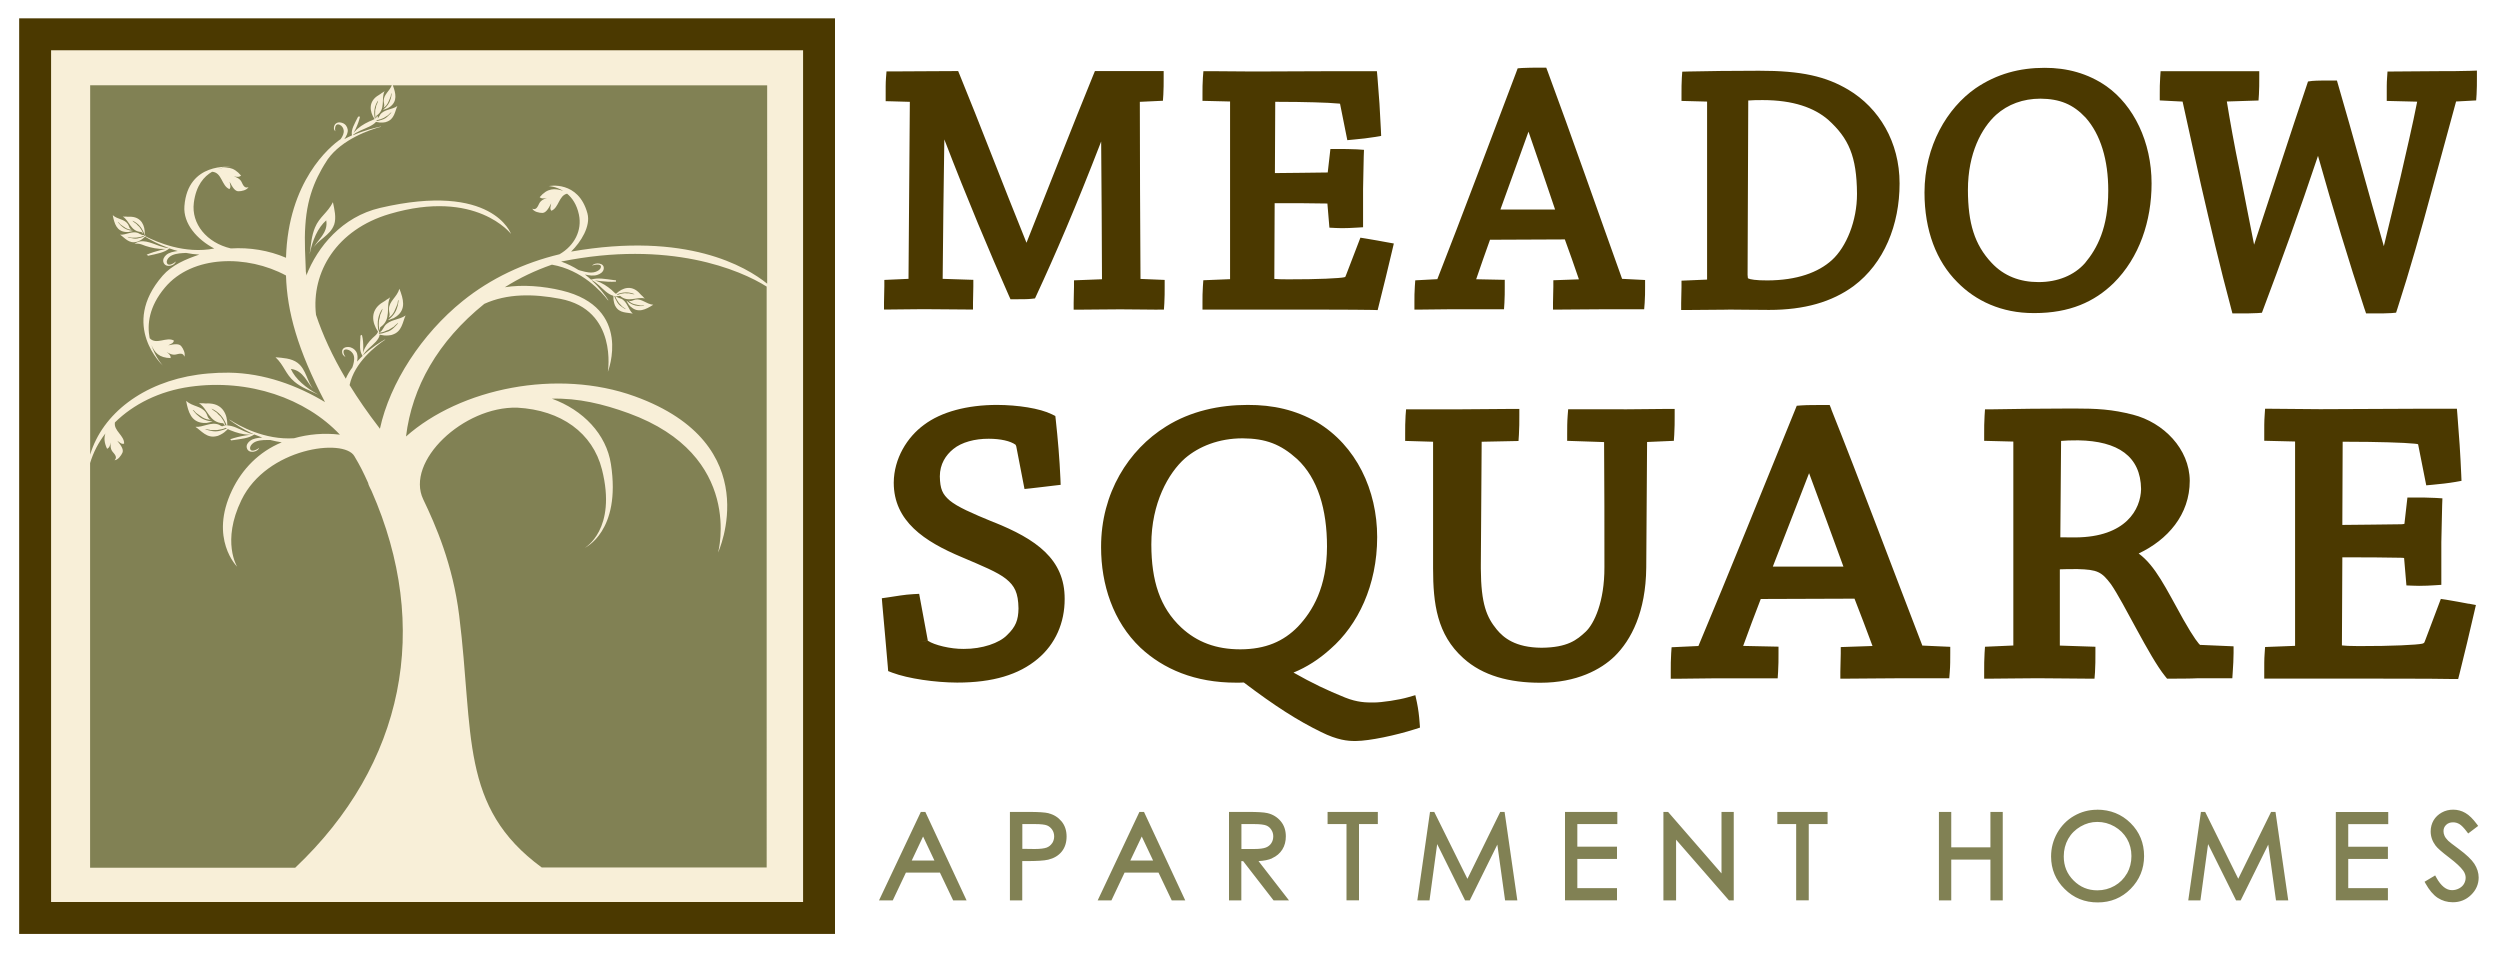 <?xml version="1.0" encoding="UTF-8"?>
<svg id="logos" xmlns="http://www.w3.org/2000/svg" viewBox="0 0 300 114.45">
  <defs>
    <style>
      .cls-1, .cls-2, .cls-3, .cls-4 {
        stroke-width: 0px;
      }

      .cls-1, .cls-4 {
        fill: #818154;
      }

      .cls-2 {
        fill: #f8efd8;
      }

      .cls-3 {
        fill: #4b3900;
      }

      .cls-4 {
        fill-rule: evenodd;
      }
    </style>
  </defs>
  <rect class="cls-2" x="6.08" y="5.98" width="90.48" height="102.32"/>
  <path class="cls-3" d="M2.3,112.07V2.2h97.9v109.87H2.3ZM6.13,108.24h90.24V6.03H6.13v102.21h0Z"/>
  <path class="cls-3" d="M138.9,37.15h.77l.05-.76c.04-.66.04-1.38.04-2.01v-.79l-2.9-.12c-.04-6.88-.08-14.76-.08-21.25l2.77-.13.05-.73c.04-.66.04-1.38.04-2.01v-.82h-8.25l-.21.51c-2.42,5.93-5.31,13.32-8,20.09-2.9-7.15-5.62-14.32-7.99-20.09l-.21-.51h-.55c-2.37,0-5.15.04-7.29.04h-.76l-.06.76c-.05.63-.04,1.39-.04,2.01v.8l.8.02,2.1.06c-.04,6.52-.12,14.7-.16,21.24l-2.9.13v.78c0,.59-.04,1.29-.04,1.95v.82h.82c1.22,0,2.55-.04,3.9-.04,1.69,0,3.59.04,5.14.04h.82v-.82c0-.59.04-1.3.04-1.95v-.79l-3.68-.12c.04-5.32.12-11.21.2-16.73,2.78,7.23,5.46,13.57,7.72,18.69l.22.49h.53c.87,0,1.49,0,1.96-.05l.45-.05.19-.41c2.19-4.72,4.7-10.52,7.75-18.42.04,5.51.09,11.52.1,16.53l-3.36.13v.79c0,.55-.04,1.25-.04,1.91v.82h.82c1.38,0,3.16-.04,4.77-.04,1.48,0,3.18.04,4.48.04ZM164.59,37.19l.73.02.16-.65c.54-2.16,1.09-4.37,1.59-6.53l.19-.81-.89-.16c-.68-.12-1.55-.29-2.38-.42l-.74-.12-1.7,4.43c-.16.37-.05.23-.23.32-.5.12-3.14.26-6.76.25-.81,0-1.36-.02-1.64-.05l.04-9.09c2.3,0,4.31,0,6.11.04.09,0,.17,0,.22,0,0,0,0,.01,0,.02l.24,2.88.79.04c.24.01.48.02.72.02.59,0,1.17-.03,1.69-.06l.84-.05v-4.58c.04-1.32.04-2.69.08-3.92l.03-.79-.86-.06c-.73-.04-1.6-.04-2.37-.04h-.8l-.31,2.72s0,.06,0,.09c-.05,0-.11,0-.19.01-2.11.04-4.01.04-6.16.07l.04-8.55h.42c2.96,0,6.06.09,7.09.2.14,0,.22.02.27.03,0,0,0,.01,0,.02l.87,4.35.83-.08c.87-.08,1.7-.17,2.47-.3l.76-.13-.03-.71c-.09-2.09-.23-4.21-.41-6.3l-.07-.76h-4.72c-1.14,0-8.75.04-10.05.04-1.75,0-3.61-.04-5.21-.04h-.84l-.06.76c-.05.66-.05,1.38-.05,2.01v.79l3.31.08v21.32l-3.21.13-.05.73c-.05.66-.05,1.34-.05,1.97v.82h6.23c6.11,0,12.01,0,14.06.04ZM148.35,34.3v-.12s0,0,0,0v.11ZM174.2,37.11c1.99,0,3.89,0,5.51,0h.77l.05-.77c.04-.66.04-1.34.04-1.96v-.8l-3.43-.07c.51-1.52,1.12-3.22,1.66-4.74l8.98-.04c.53,1.42,1.14,3.19,1.69,4.79l-3.07.11v.79c0,.59-.04,1.25-.04,1.91v.82h.82c1.67,0,3.58-.04,5.47-.04,1.29,0,2.78,0,3.89,0h.76l.06-.76c.05-.63.05-1.35.05-1.97v-.78l-2.76-.14c-2.67-7.42-6.18-17.49-8.9-24.81l-.2-.53h-.57c-.91,0-1.78,0-2.35.04l-.51.04-.18.49c-2.78,7.33-6.57,17.45-9.46,24.81l-2.65.14-.05.72c-.05.66-.05,1.3-.05,1.97v.82h.82c1.14,0,2.46-.04,3.65-.04ZM183.42,15.8c1.05,3.04,2.2,6.39,3.19,9.34h-6.56c1.07-2.92,2.26-6.3,3.37-9.34ZM207.36,37.15c.98,0,3.27.04,4.93.04h.01c4.22,0,7.52-.95,10.13-2.86,3.66-2.73,5.52-7.35,5.52-12.32s-2.46-9.05-6.16-11.25c-2.67-1.58-5.58-2.28-10.7-2.27-3.2,0-6.23.04-8.47.09l-.75.02-.05.74c-.04.63-.04,1.3-.04,1.97v.8l3.07.08v21.36l-3.07.13v.79c0,.55-.04,1.26-.04,1.91v.82h.82c1.59,0,3.42-.04,4.81-.04ZM209.8,12.06c.43-.03,1.04-.06,1.71-.05,3.69,0,6.2.92,7.88,2.37,2.44,2.21,3.42,4.35,3.45,8.88.01,3.24-1.28,6.38-3.01,7.95-1.63,1.48-4.19,2.43-7.74,2.44-1.37.01-2.11-.13-2.28-.23-.09-.08-.05.09-.1-.44l.08-20.91ZM205.49,34.18v.16-.16s0,0,0,0ZM244.03,37.57h.04s.05,0,.07,0c4.22,0,7.19-1.35,9.49-3.59,3.1-3.07,4.56-7.47,4.56-11.96,0-5.01-2.16-9.36-5.4-11.66-2.23-1.56-4.78-2.23-7.44-2.22-2.98,0-5.72.71-8.29,2.46-3.39,2.37-6.11,6.88-6.12,12.5,0,4.57,1.43,8.25,3.93,10.75,2.2,2.26,5.34,3.73,9.16,3.72ZM239.53,13.78c1.41-1.26,3.23-1.94,5.33-1.94,2.32.02,3.92.68,5.41,2.27,1.8,2.02,2.73,5.09,2.72,8.78,0,4.44-1.33,6.93-2.79,8.68-1.3,1.48-3.3,2.28-5.55,2.28h-.04c-2.19,0-4.13-.71-5.62-2.31-2.03-2.16-2.83-4.73-2.84-8.74,0-4.44,1.66-7.45,3.38-9.02ZM283.74,37.05l.19.56h.83c.91,0,1.75,0,2.23-.04l.54-.05.17-.52c1.46-4.5,2.95-9.78,4.12-14.15.95-3.51,1.89-6.88,2.91-10.67l2.41-.13.05-.72c.04-.66.04-1.38.04-2.01v-.85l-.85.03c-1.13.04-2.54.04-3.78.04-1.71,0-3.74.04-5.34.04h-.76l-.05.76c-.05.63-.04,1.34-.04,1.97v.8l3.65.09c-.48,2.51-1.45,6.66-2.01,9.1-.61,2.54-1.29,5.37-1.99,8.24-1.85-6.41-3.77-13.54-5.46-19.29l-.17-.59h-.61c-.52,0-1.86,0-2.35.05l-.51.07-.16.48c-1.74,5.12-4.33,13.15-6.31,19.1-.63-3.15-1.16-5.89-1.72-8.79-.64-3.05-1.22-6.33-1.55-8.39l3.8-.12.05-.74c.04-.66.04-1.34.04-1.96v-.82h-.82c-1.91,0-3.94,0-6.1,0-1.37,0-2.9,0-4.15,0h-.77l-.05.76c-.05.66-.05,1.34-.05,1.97v.78l2.74.14c.75,3.32,1.46,6.72,2.21,10.01,1.12,4.86,2.28,9.85,3.61,14.8l.16.61h.63c.84,0,1.86,0,2.39-.04l.52-.04.18-.48c2.02-5.35,4.38-11.85,6.55-18.35,1.77,6.3,3.76,12.84,5.58,18.36ZM119.23,62.66c-2.63-1.08-4.33-1.83-5.25-2.59-.89-.76-1.17-1.39-1.2-2.9,0-1.47.71-2.56,1.62-3.29,1-.82,2.6-1.24,4.25-1.23,1.42,0,2.6.27,3.22.72h0s.05.11.08.19l.99,5.12.76-.08c.99-.1,1.96-.24,2.8-.33l.78-.09-.03-.76c-.1-2.34-.31-4.77-.56-7.06l-.05-.44-.4-.2c-1.48-.73-4.12-1.12-6.58-1.13-3.58,0-6.69.82-8.78,2.39-2.01,1.47-3.61,4.03-3.63,6.94,0,4.63,3.68,7.06,8.17,8.94,2.48,1.06,4.27,1.78,5.31,2.61,1.02.83,1.46,1.65,1.49,3.54-.02,1.41-.34,2.21-1.36,3.19-.93.97-2.99,1.68-5.21,1.67-1.62.02-3.56-.48-4.27-.96l-.04-.02h0s0,0,0,0l-.82.14.82-.15-1.04-5.62-.73.04c-1,.05-2.03.24-2.98.38l-.77.11.06.76c.21,2.42.46,5.02.66,7.47l.04.51.49.19c1.92.72,5.17,1.18,7.77,1.19h.03c4.26,0,7.39-.94,9.66-2.85,2.12-1.77,3.24-4.34,3.23-7.19.02-4.78-3.44-7.18-8.53-9.22ZM170.03,84.29l-.19-.87-.87.25c-1.06.31-3.16.64-4.18.63-.85,0-1.89,0-3.39-.6-2.16-.87-3.94-1.72-6.18-2.99,1.57-.64,3.06-1.59,4.44-2.84,3.28-2.86,5.6-7.63,5.6-13.42,0-5.62-2.49-10.97-7.25-13.81-2.58-1.45-5.2-2.06-8.3-2.05-3.37,0-6.83.73-9.79,2.59-4.49,2.79-7.8,7.98-7.79,14.46h0v.04c0,4.43,1.42,8.9,4.72,12.04,2.74,2.56,6.54,4.21,11.5,4.2.26,0,.59,0,.91-.02,3.75,2.84,6.48,4.58,9.27,5.94,1.98.99,3.23,1.08,4.03,1.08.05,0,.1,0,.15,0,1.63-.01,4.78-.68,7.07-1.41l.62-.2-.05-.63c-.05-.75-.16-1.63-.32-2.39ZM148.85,77.92c-2.93,0-5.21-.87-7.09-2.61-2.58-2.41-3.59-5.62-3.6-9.95v-.05c0-4.93,2.05-8.56,4.05-10.32,1.66-1.42,4.05-2.39,6.9-2.39,2.79.02,4.56.7,6.54,2.48,2.49,2.32,3.59,6.05,3.59,10.51-.01,4.87-1.72,7.74-3.49,9.61-1.73,1.77-3.88,2.71-6.9,2.72ZM194.84,49.11h-6.66l-.06.76c-.06.75-.06,1.53-.06,2.24v.79l4.43.15c.04,4.7.04,10.65.04,15,.02,4.19-1.25,6.81-2.24,7.75-1.07,1-2.18,1.9-5.3,1.93-3.17-.02-4.57-1.21-5.38-2.19-1.2-1.47-1.89-3.03-1.91-7.3,0-.13,0-.27,0-.42h-.83s.83,0,.83,0l.1-14.81,4.42-.09.05-.75c.05-.79.05-1.57.05-2.28v-.82h-.83c-2.04,0-4.22.05-6.5.05-1.83,0-3.86,0-5.48,0h-.78l-.06.76c-.05.71-.05,1.48-.05,2.24v.79l3.35.1v15.19c0,4.23.47,7.94,3.62,10.77,2.34,2.13,5.57,2.96,9.24,2.96h.02c4.37,0,7.28-1.6,8.9-3.17,2-1.96,3.75-5.33,3.8-10.65l.1-15.07,3.21-.14.05-.73c.05-.79.05-1.57.05-2.28v-.82h-.83c-1.59,0-3.47.05-5.28.05ZM219.77,49.12l-.21-.52h-.57c-1.12,0-2.18,0-2.86.05l-.52.04-.19.47c-3.42,8.39-8.08,19.97-11.61,28.36l-3.22.15-.05.73c-.05.75-.05,1.48-.05,2.23v.82h.83c1.39,0,3.01-.05,4.46-.05h7.54l.05-.77c.05-.75.05-1.52.05-2.23v-.8l-4.24-.09c.64-1.8,1.42-3.83,2.11-5.63l11.25-.04c.67,1.68,1.45,3.79,2.16,5.68l-3.81.13v.79c0,.67-.05,1.43-.05,2.18v.82h.83c2.04,0,4.38-.05,6.7-.05h5.54l.06-.75c.06-.71.06-1.53.06-2.24v-.78l-3.35-.15c-3.27-8.47-7.59-20-10.93-28.36ZM212.74,67.99c1.38-3.49,2.93-7.59,4.35-11.21,1.34,3.63,2.84,7.68,4.12,11.21h-8.47ZM264.06,77.4s0,0-.02,0c-.12-.02-.78-.83-2.05-3.08-2.11-3.78-3.33-6.41-5.35-7.9,3.48-1.65,6.13-4.65,6.13-8.73-.03-3.83-3.15-6.99-6.82-7.93-2.51-.64-4.26-.74-7.17-.74-3.35,0-6.96.05-9.81.1h-.77s-.05.76-.05.76c-.05.75-.05,1.52-.05,2.23v.79l.81.02,2.69.07v24.47l-3.4.15-.05.73c-.05.75-.05,1.52-.05,2.28v.82h.84c1.63,0,3.56-.05,5.53-.05s4.4.05,6.09.05h.78l.06-.76c.05-.79.05-1.57.05-2.28v-.79l-4.27-.14v-9.15c.43-.02,1.1-.03,2.11-.03,2.41.06,2.91.33,4.03,1.82,1.56,2.25,4.58,8.67,6.48,11.02l.25.31h.4c.71,0,2.39,0,3.34-.05h4.09l.05-.77c.05-.76.1-1.53.1-2.28v-.78l-3.94-.17s-.04,0-.04,0ZM249.09,64.49c-.74,0-1.33,0-1.76-.01-.03,0-.06,0-.09,0l.09-11.57c.45-.04,1.15-.08,2.06-.07,4.77.08,7.49,1.92,7.54,5.85-.05,2.42-1.81,5.75-7.84,5.8ZM296.24,72.45c-.76-.14-1.73-.33-2.67-.48l-.67-.1-1.86,4.93c-.17.42-.1.33-.36.44-.61.14-3.57.3-7.64.29-1.05,0-1.72-.04-2.01-.08v-.04l.05-10.53c2.65,0,4.96,0,7.02.05.19,0,.32.02.39.03,0,0,0,0,0,0,0,.03,0,.06.01.11l.27,3.18.73.03c.26.01.53.02.79.02.65,0,1.3-.03,1.89-.07l.78-.05v-5.12c.05-1.51.05-3.07.1-4.47l.03-.79-.81-.05c-.8-.05-1.78-.05-2.64-.05h-.75l-.34,2.99c0,.08-.02.14-.02.17-.06.02-.18.04-.36.05-2.43.04-4.61.05-7.09.08l.04-9.98h.65c3.32,0,6.8.1,7.98.23.3.02.39.06.42.07,0,.02.02.04.02.09l.96,4.84.76-.07c.97-.09,1.89-.19,2.75-.34l.72-.13-.03-.72c-.1-2.37-.26-4.8-.46-7.18l-.06-.75h-5.13c-1.28,0-9.81.05-11.27.05-1.97,0-4.04-.05-5.84-.05h-.78l-.05.76c-.06.75-.05,1.57-.05,2.28v.8l3.7.09v24.52l-3.6.14-.05.73c-.06.75-.05,1.53-.05,2.24v.82h6.83c6.85,0,13.46,0,15.77.05h.67s.16-.62.16-.62c.61-2.46,1.22-4.97,1.78-7.44l.19-.82-.85-.16ZM276.09,78.32v-.14s0,0,0,0v-.69s0,.82,0,.82Z"/>
  <path class="cls-1" d="M110.5,97.43l-5.02,10.62h1.65l1.58-3.34h4.08l1.59,3.34h1.61l-4.95-10.62h-.55ZM109.41,103.26l1.36-2.88,1.36,2.88h-2.72ZM125.85,97.59c-.45-.11-1.23-.16-2.4-.16h-2.26v10.62h1.48v-4.72h.49c1.27,0,2.13-.05,2.63-.17.67-.16,1.22-.48,1.61-.96.4-.49.59-1.11.59-1.82,0-.71-.2-1.33-.61-1.82-.4-.48-.92-.81-1.54-.96ZM126.25,101.19c-.16.24-.37.41-.65.52-.27.1-.76.17-1.44.17l-1.48-.02v-2.97h1.56c.67,0,1.15.06,1.4.16.25.1.45.27.62.51.16.24.24.51.24.81s-.08.57-.24.82ZM136.73,97.43l-5.01,10.62h1.65l1.58-3.34h4.07l1.59,3.34h1.62l-4.95-10.62h-.55ZM135.64,103.26l1.37-2.88,1.36,2.88h-2.73ZM152.66,102.98c.52-.23.93-.58,1.22-1.04.29-.46.42-1,.42-1.58,0-.7-.2-1.33-.62-1.82-.41-.49-.95-.82-1.6-.97-.44-.1-1.21-.14-2.34-.14h-2.26v10.62h1.48v-4.71h.22l3.65,4.71h1.85l-3.66-4.72c.66-.03,1.2-.14,1.63-.33ZM148.97,101.87v-2.98h1.56c.68,0,1.16.07,1.4.16.26.1.46.26.62.51.16.24.24.5.24.8s-.07.57-.23.82c-.16.24-.37.41-.65.52-.27.11-.75.18-1.42.18h-1.51ZM159.32,98.89h2.26v9.15h1.5v-9.15h2.26s0-1.46,0-1.46h-6.03v1.46ZM180.03,97.43l-3.94,8.03-3.98-8.03h-.51l-1.52,10.62h1.46l.92-6.76,3.35,6.76h.56l3.31-6.7.93,6.7h1.47l-1.53-10.62h-.51ZM187.8,108.04h6.24v-1.46h-4.76v-3.51h4.76s0-1.47,0-1.47h-4.76v-2.71h4.8v-1.46h-6.28v10.61ZM206.58,104.81l-6.41-7.38h-.56v10.62h1.52v-7.29l6.35,7.29h.57v-10.62h-1.47v7.38ZM213.28,98.89h2.26v9.15h1.51v-9.15h2.26v-1.46h-6.03v1.46ZM238.85,101.68h-4.7v-4.25h-1.48v10.62h1.48v-4.9h4.7v4.9h1.48v-10.62h-1.48v4.25ZM251.64,97.17c-.99,0-1.91.25-2.76.74-.85.49-1.52,1.18-2.01,2.04-.49.87-.74,1.81-.74,2.83,0,1.52.55,2.84,1.63,3.9,1.07,1.07,2.42,1.62,3.98,1.61h0c1.53,0,2.86-.54,3.93-1.62,1.07-1.08,1.62-2.41,1.62-3.94,0-1.56-.54-2.89-1.62-3.96-1.08-1.07-2.44-1.61-4.02-1.61ZM255.23,104.82c-.36.63-.85,1.12-1.48,1.48-.64.36-1.32.54-2.07.54-1.12,0-2.06-.39-2.85-1.18-.79-.79-1.18-1.74-1.18-2.89,0-.78.18-1.47.53-2.1.36-.63.85-1.12,1.49-1.49.64-.37,1.3-.55,2.01-.55.73,0,1.41.18,2.06.55.64.37,1.14.86,1.5,1.48.35.61.53,1.3.53,2.07,0,.77-.18,1.46-.53,2.09ZM272.53,97.43l-3.94,8.02-3.97-8.02h-.51l-1.52,10.62h1.46l.92-6.76,3.36,6.76h.55l3.31-6.7.93,6.7h1.47l-1.53-10.62h-.51ZM280.3,108.04h6.25v-1.46h-4.76v-3.51h4.76v-1.46h-4.76v-2.71h4.8v-1.46h-6.29v10.62ZM296.94,103.68c-.36-.55-.98-1.13-1.87-1.79-.74-.54-1.18-.89-1.29-1-.23-.23-.37-.43-.44-.6-.08-.18-.12-.36-.12-.55,0-.31.1-.54.31-.75.22-.21.48-.31.84-.31.28,0,.52.07.76.21.22.13.54.44.91.94l.14.19,1.2-.91-.14-.19c-.48-.65-.94-1.11-1.4-1.37-.45-.26-.94-.39-1.46-.39-.49,0-.95.11-1.36.34-.42.23-.76.55-.99.94-.23.4-.35.85-.35,1.33,0,.6.2,1.18.58,1.69.24.33.78.79,1.63,1.44.83.63,1.4,1.16,1.69,1.57.21.29.3.58.3.86,0,.26-.07.5-.2.73-.13.23-.33.41-.59.55-.27.14-.54.21-.85.21-.67,0-1.31-.47-1.9-1.55l-.12-.22-1.27.76.11.2c.44.79.92,1.37,1.46,1.73.54.35,1.15.53,1.81.53h.02c.85,0,1.59-.3,2.18-.88.6-.58.91-1.29.91-2.09,0-.56-.18-1.12-.52-1.65Z"/>
  <path class="cls-4" d="M16.29,28.52h-.48c-.15-.05-.35-.05-.51-.1.07.09.23.09.35.13.24.06.56.12.84.07.08-.02.36-.08.48-.12.03-.01.07-.02.12-.04.07-.03.14-.06.21-.1-.03-.02-.07-.04-.1-.06-.12.07-.24.12-.4.14,0,0,0,0,0,0-.11.01-.34.06-.34.06h0s-.09.03-.16.01ZM45.61,14.31c-.13.06-.26.09-.39.1-.02.04-.03.07-.05.11.06,0,.13-.01.19-.02.05-.01.09-.03.13-.03.14-.03.43-.13.51-.16.29-.11.53-.34.72-.54.09-.1.23-.2.25-.32-.12.13-.31.25-.41.38l-.43.27c-.06.05-.11.06-.15.08,0,0,0,0,0,0,0,0-.23.09-.35.14,0,0,0,0,0,0ZM44.2,58c-.67-1.47-.93-2-1.68-3.27-1.27-2.18-10.52-.99-13.55,5.28-2.41,4.97-.51,8-.51,8,0,0-3.4-3.36-.61-9.19,1.2-2.51,3.2-4.6,5.96-5.74-.47-.07-.93-.17-1.37-.28-.13,0-.26,0-.4,0-.54,0-1.2.04-1.62.34-.22.16-.43.4-.41.66.05.55.86.15,1.08-.06-.1.48-1.31.79-1.48-.02-.07-.33.14-.64.44-.85.35-.25.89-.34,1.42-.36-.33-.12-.64-.24-.94-.37-.01,0-.02,0-.03,0-.62.46-1.62.54-2.56.68-.07.01-.13.02-.2.03l-.11-.14c.59-.21,1.2-.35,1.8-.45.22-.04.43-.06.65-.1-.07,0-.13,0-.2,0-.79-.02-1.52-.24-2.21-.52-.12-.05-.23-.1-.34-.15-.02.03-.05.06-.09.1,0,0,0,0,0,0,0,0,0,0,0,0-.02.03-.27.25-.33.29h0c-.12.09-.26.18-.43.27-.29.15-.41.18-.46.18-1.19.32-1.87-.66-2.57-1.11.91.08,1.87-.64,2.81-.26.03,0,.14.08.16.09.06.04.16.08.23.11.12-.05.24-.08.36-.1-.08-.09-.17-.16-.22-.27-1.72-.06-1.83-1.73-2.92-2.42.19.02.27.03.5.02.29.05.57,0,.83.03,1.48.1,2.1,1.24,2.08,2.63.66.02,1.35.39,2.03.7.49.21.81.3,1.01.34,0,0,.02,0,.03,0,.01,0,.02,0,.04-.01-1.33-.6-2.33-1.3-2.86-1.7l.03-.02c1.12.73,4.19,2.46,7.72,2.23,1.73-.49,3.62-.66,5.51-.43-4.1-4.35-10.92-6.74-17.99-5.75-3.68.52-6.8,2.1-9.01,4.28-.18.99,1.16,1.59,1.1,2.55-.33.08-.44-.1-.82-.35.55.67.77,1.09.62,1.44-.15.33-.53.87-.95.9.39-.35.02-.72-.23-1.02-.28-.34-.26-.81-.22-1.12-.12.51-.19.64-.44.77-.36-.76-.38-1.33-.2-1.85-.84,1.09-1.46,2.29-1.84,3.56v48.56h24.61c13.12-12.42,16.38-28.84,9.16-45.23,0,0-.3-.57-.39-.85ZM22.34,48.11c.79.71,1.83.58,2.38,1.42.2.31.17.68.58.83-.76.05-1.28-.5-1.79-.83-.1-.11-.28-.36-.38-.33.2.23.38.49.63.67.42.4,1,.64,1.75.71-.2.09-.49.1-.71.17h-.42c-1.44-.12-1.79-1.32-2.04-2.62ZM45.15,12.68c.07-.19.24-.49.22-.62-.45.65-.55,1.39-.38,2.18.03-.02.07-.05.1-.08-.1-.34-.08-.66-.06-.97.06-.17.1-.34.12-.52ZM25.92,51.61h-.63c-.19-.07-.46-.07-.67-.13.1.11.3.11.46.17.32.08.72.16,1.09.09.1-.02.47-.1.63-.16.04-.01.1-.03.15-.05.1-.04.18-.08.28-.13-.05-.02-.11-.04-.16-.06-.14.08-.3.14-.49.17,0,0,0,0,0,0-.15.02-.44.08-.44.08h0c-.06.01-.11.03-.21.02ZM47.14,10.24c.36.97.57,1.9-.33,2.57l-.29.18c-.19.05-.39.17-.57.19.49-.37.79-.8.91-1.26.1-.24.11-.49.14-.74-.08.02-.09.28-.12.4-.21.46-.34,1.07-.88,1.36.22-.29.04-.54.04-.84.01-.77.69-1.14.98-1.87H10.82v44.33c1.47-4.93,6.39-8.68,12.91-9.6.83-.12,1.65-.18,2.46-.22l1.27-.02c4.25.05,8.25,1.55,11.54,3.53-3.29-6.29-4.55-10.85-4.68-15.19-4.62-2.5-11.23-2.5-14.54,1.46-1.91,2.28-2.14,4.41-1.82,6.06.8.86,2.03-.22,2.91.29-.07.33-.29.35-.68.57.84-.19,1.32-.19,1.56.1.23.28.53.87.37,1.26-.13-.51-.63-.35-1.02-.26-.43.09-.84-.13-1.1-.31.4.34.49.46.48.74-1.39-.03-1.93-.66-2.32-1.6.49,1.54,1.38,2.5,1.38,2.5,0,0-5.22-4.81-.03-10.78,1.12-1.29,2.78-1.99,4.41-2.54-.55-.03-1.08-.1-1.59-.2-.13,0-.26.01-.39.02-.54.03-1.19.12-1.59.45-.2.17-.38.43-.33.68.11.55.88.09,1.07-.13-.05.48-1.22.88-1.48.09-.1-.32.08-.65.35-.88.33-.28.85-.39,1.37-.46-.34-.09-.67-.2-.98-.31-.01,0-.02,0-.03,0-.57.5-1.55.66-2.47.86-.03,0-.05.01-.07.02l-.18-.13c.55-.23,1.11-.41,1.68-.55.22-.05.43-.09.64-.15-.06,0-.13.01-.19.01-.79.03-1.54-.13-2.26-.36-.31-.1-.57-.25-.91-.27-.1,0-.36-.02-.44.04.87-.69,1.95-.15,3.01.23.51.17.83.24,1.04.27,0,0,.02,0,.03,0,.01,0,.02-.01.04-.02-1.25-.45-2.24-1-2.84-1.37-.02.02-.03.03-.06.07,0,0,0,0,0,0,0,0,0,0,0,0-.02.02-.21.19-.26.22h0c-.09.07-.2.14-.33.2-.22.12-.32.14-.36.14-.92.25-1.44-.51-1.98-.86.7.06,1.45-.49,2.17-.2.02,0,.11.06.12.07.07.04.22.1.22.1h0c.14.07.29.13.42.02-.26-.78-.72-1.36-1.45-1.67.04.12.34.26.48.39.11.13.22.25.35.35.18.25.37.49.45.84-.07-.07-.15-.13-.19-.22-1.33-.05-1.41-1.33-2.25-1.86.15.02.21.02.39.01.22.04.44,0,.64.02,1.19.08,1.66,1.02,1.61,2.15-.04.03-.09.06-.13.09h.01s.08.03.11.06c.06-.03.11-.05.17-.08-.02.05-.06.08-.1.11,1.4.72,4.75,2.17,8.28,1.48-2.04-1.07-3.75-2.97-3.58-5.1.41-5.32,5.58-4.69,5.58-4.69,0,0-.74-.05-1.62.28,1.04-.33,1.9-.35,2.84.76-.21.17-.36.19-.88.09.3.09.73.27.93.66.17.36.36.84.84.63-.2.37-.84.51-1.21.5-.38,0-.67-.38-1.06-1.15.07.45.19.63-.02.89-.95-.37-.89-2.02-2.08-2.08-.96.55-1.92,1.62-2.19,3.71-.33,2.54,1.56,4.82,4.44,5.49,2.26-.14,4.55.23,6.62,1.12.26-9.17,5.26-13.36,6.55-14.23.24-.33.43-.71.37-1.08-.04-.24-.18-.51-.46-.64-.59-.27-.63.51-.53.77-.43-.33-.1-1.33.83-1,.38.13.58.45.64.77.07.38-.14.79-.4,1.17.3-.16.6-.31.9-.44,0,0,0-.02.01-.02-.13-.68.33-1.4.69-2.13.02-.04.04-.08.06-.11h.22c-.11.5-.29.98-.51,1.45-.08.17-.18.33-.25.5.03-.05.07-.09.11-.13.45-.53,1.07-.91,1.74-1.23.22-.1.45-.17.65-.29-.62-.96-.69-2.03.3-2.75.17-.13.39-.22.57-.38.17-.09.22-.13.34-.23-.46.96.19,2.17-.98,2.96,0,.09-.02.17-.03.25.08-.07.22-.21.21-.29.02.14,0,.26-.03.38.03-.03.05-.07.08-.11h0s.1-.14.14-.22c0-.02.06-.12.07-.13.48-.68,1.47-.6,2.07-1.05-.29.62-.34,1.6-1.31,1.9-.03.02-.13.06-.4.08-.16.01-.29,0-.41,0,0,0,0,0,0,0-.06,0-.33-.05-.36-.06,0,0,0,0,0,0,0,0,0,0,0,0-.03,0-.06-.02-.08-.02-.38.45-1.15.72-1.84,1.03-.48.22-.75.39-.9.51,0,0,0,.01,0,.02,0,.01,0,.02,0,.04,1.36-.59,2.64-.9,3.34-1.04v.03c-1.31.35-4.66,1.47-6.4,3.91-.14.21-.28.43-.41.65-.06.11-.19.32-.19.32-.04.06-.07.12-.11.19-.35.62-.66,1.25-.92,1.9-.29.73-.52,1.48-.69,2.24-.19.86-.3,1.73-.36,2.61-.07.98-.07,1.96-.04,2.93.02.52.04,1.04.06,1.55.02.36.02.72.04,1.08,0,.13.1.37.05.49,1.35-3.49,4.32-7.07,8.85-8.13,13.54-3.16,15.72,3.12,15.72,3.12,0,0-4.18-5.46-14.56-2.4-6.35,1.87-9.43,6.97-8.84,12.11.79,2.37,1.95,4.92,3.57,7.66.21-.48.48-.93.79-1.35.04-.1.07-.21.1-.31.12-.43.22-.97-.05-1.37-.14-.21-.39-.43-.7-.47-.67-.08-.37.66-.17.88-.55-.19-.66-1.22.35-1.18.41.02.74.26.92.54.22.34.2.78.12,1.21.21-.24.43-.46.65-.67,0,0,0-.02,0-.03-.41-.6-.29-1.41-.25-2.19,0-.08,0-.16,0-.23,0,0,.29-.14.18-.09.14.55.17,1.1.16,1.64,0,.19-.03.36-.02.54.01-.05.03-.1.04-.16.2-.62.61-1.16,1.11-1.65.21-.21.46-.37.59-.63.01-.03.03-.07.05-.12-.78-1.18-.87-2.49.34-3.38.21-.16.47-.27.69-.46.2-.11.27-.16.42-.28-.56,1.16.24,2.64-1.19,3.6.01.13-.04.25-.06.38-.15-.44-.11-.83-.08-1.23.07-.2.12-.42.14-.63.08-.24.3-.6.27-.76-.53.76-.66,1.61-.5,2.53.06.1.1.2.12.29.17-.01.28-.16.38-.31h0s.12-.17.17-.26c.01-.02.07-.14.09-.16.59-.82,1.79-.73,2.52-1.28-.36.76-.41,1.95-1.59,2.31-.04.02-.16.07-.48.09-.19.02-.36.01-.5,0,0,0,0,0,0,0-.07,0-.4-.06-.43-.07,0,0,0,0,0,0,0,0,0,0,0,0-.04-.01-.08-.02-.11-.03-.06.61-.75,1.14-1.33,1.68-.36.34-.54.58-.63.73,0,0,0,.02,0,.02,0,0,0,.02,0,.03.99-.91,2.01-1.55,2.62-1.89,0,.01,0,.03,0,.04-1.11.74-3.69,2.72-4.27,5.45,1,1.62,2.16,3.31,3.51,5.06.05.06.09.12.13.18,1.19-5.51,5.03-11.38,9.93-15.33,3.37-2.72,7.37-4.59,11.62-5.61,1.8-1.04,2.73-2.87,2.33-4.76-.26-1.23-.82-2.01-1.42-2.51-1,.22-.99,1.71-1.89,2.05-.21-.27-.09-.44-.02-.89-.38.77-.68,1.14-1.06,1.15-.36,0-1.01-.13-1.21-.51.48.22.66-.27.84-.63.2-.39.64-.57.93-.66-.52.1-.67.09-.88-.09.93-1.1,1.79-1.09,2.82-.76-.89-.54-1.73-.57-1.73-.57,0,0,3.55-.73,4.64,3.27.42,1.55-.8,3.46-1.96,4.59,13.87-2.42,21,1.8,23.53,3.85V10.24h-44.88ZM35.7,43.54c1.07.78,1.16,2.38,1.95,3.2-.8-.76-1.21-2.29-2.75-2.47.54,1.21,1.77,2.26,3.33,3.1-1.08-.51-2.05-.86-2.89-1.56-1.09-.91-1.23-1.96-2.28-2.94.87.08,1.89.11,2.65.67ZM15.36,26.91c.15.24.13.52.45.64-.58.04-.99-.39-1.38-.64-.08-.09-.21-.28-.29-.26.16.18.29.37.48.51.33.31.77.49,1.35.55-.15.07-.38.07-.55.13h-.32c-1.11-.09-1.38-1.02-1.57-2.02.61.55,1.41.44,1.83,1.09ZM40.08,26.99c-.44,1.25-1.94,1.8-2.5,2.8.49-.99,1.83-1.83,1.57-3.35-1,.87-1.65,2.35-2,4.08.17-1.18.23-2.21.65-3.22.55-1.31,1.51-1.75,2.15-3.04.17.85.44,1.83.14,2.73ZM42.77,40.53h0,0ZM47.59,37.96l-.35.22c-.23.06-.47.21-.69.24.6-.46.96-.97,1.11-1.53.12-.29.13-.6.18-.9-.1.03-.12.34-.14.48-.26.55-.41,1.3-1.08,1.66.26-.35.05-.65.05-1.02.02-1,.97-1.44,1.26-2.46.48,1.24.82,2.45-.34,3.31ZM46.14,39.78c-.24.1-.46.13-.67.12.01.05,0,.1,0,.15.12-.01.23-.02.36-.04.06-.02.11-.03.15-.04.16-.04.52-.16.62-.2.35-.13.65-.41.87-.65.1-.13.28-.24.3-.39-.15.16-.37.3-.5.46l-.53.33c-.07.06-.13.08-.19.09,0,0,0,0,0,0,0,0-.29.1-.42.17,0,0,0,0,0,0ZM74.11,36.33c.16.26.43.45.65.59.12.06.23.18.35.18-.15-.09-.3-.25-.44-.32l-.35-.37c-.06-.05-.08-.09-.1-.13h0s-.13-.21-.2-.31c0,0,0,0,0,0-.1-.15-.15-.29-.18-.44-.04,0-.08,0-.12-.01.03.08.05.16.08.24.02.04.04.08.06.12.06.12.21.39.25.46ZM25.38,49.02c.06.15.44.34.63.5.14.17.29.32.46.46.23.31.46.62.57,1.06.05,0,.1,0,.15,0-.34-.93-.92-1.62-1.81-2.01ZM74.37,35.46s-.02-.02-.03-.03c-.02,0-.04,0-.05,0,.03.01.06.02.09.02ZM75.51,35.21c.2.03.52.14.64.09-.7-.3-1.41-.27-2.13.02.03.01.05.03.07.04.01,0,.03.02.05.02.28-.13.56-.16.84-.2.17.03.35.03.52.02ZM67.34,31.39c.76.27,1.45.61,2.06,1,.12.05.25.08.37.11.51.15,1.15.3,1.67.13.28-.09.57-.26.65-.51.18-.53-.75-.38-1.04-.24.3-.42,1.56-.39,1.39.43-.07.33-.4.57-.77.68-.44.14-.97.07-1.48-.05.26.2.51.41.73.61.01,0,.02,0,.03,0,.77-.26,1.75-.06,2.69.06.1.01.19.02.28.03v.16c-.65.04-1.29,0-1.92-.07-.23-.03-.43-.07-.65-.08.06.02.13.04.18.05.73.24,1.33.64,1.87,1.1.18.16.32.33.52.46.81-.77,1.82-1.02,2.69-.21.16.14.28.33.48.48.12.14.17.19.29.29-.98-.26-2,.55-2.97-.32-.18.04-.35.05-.51.04.06.08.16.12.26.17h0s.15.07.23.09c.02,0,.12.03.14.04.74.34.86,1.31,1.4,1.8-.66-.17-1.61-.02-2.08-.9-.02-.03-.08-.11-.15-.37-.04-.15-.06-.28-.08-.4,0,0,0,0,0,0,0-.06-.01-.33-.01-.36,0,0,0,0,0,0h0c0-.06,0-.09,0-.11-.66-.18-1.18-.75-1.72-1.25-.37-.33-.63-.51-.81-.6h-.03s-.03,0-.04,0c.99.92,1.65,1.84,1.99,2.37l-.04.02c-.8-1.04-3.1-3.64-6.73-4.28-1.99.69-3.89,1.59-5.65,2.71,2.1-.34,4.62-.14,6.81.39,8.6,2.06,5.55,9.76,5.55,9.76,0,0,1.23-7.43-5.71-8.76-3.25-.62-6.37-.64-9.11.6-5.59,4.51-8.68,9.99-9.4,15.92,6.53-5.79,18.17-8.18,27.45-4.82,15.98,5.78,10,18.74,10,18.74,0,0,3.18-11.64-10.73-16.71-3.08-1.12-6.05-1.83-9.22-1.75,3.76,1.36,6.54,4.27,7.09,7.85,1.25,8.11-3.15,10.06-3.15,10.06,0,0,3.91-2.18,2.07-9.43-1.11-4.36-4.88-7.11-10.16-7.4-6.46-.18-13.46,6.46-11.28,11.01,1.46,3.04,3.55,7.79,4.31,13.93,1.78,14.23,0,22.98,9.91,30.24h26.99V34.39c-3.18-2-11.67-5.63-24.68-3ZM75.7,36.83l-.23-.25c-.08-.17-.24-.34-.29-.51.46.41.92.61,1.39.64.25.05.49,0,.74,0-.04-.08-.28-.04-.4-.04-.48-.12-1.09-.12-1.48-.6.32.15.52-.06.81-.12.8-.14,1.29.54,2.15.62-.91.58-1.81,1.03-2.68.25Z"/>
</svg>